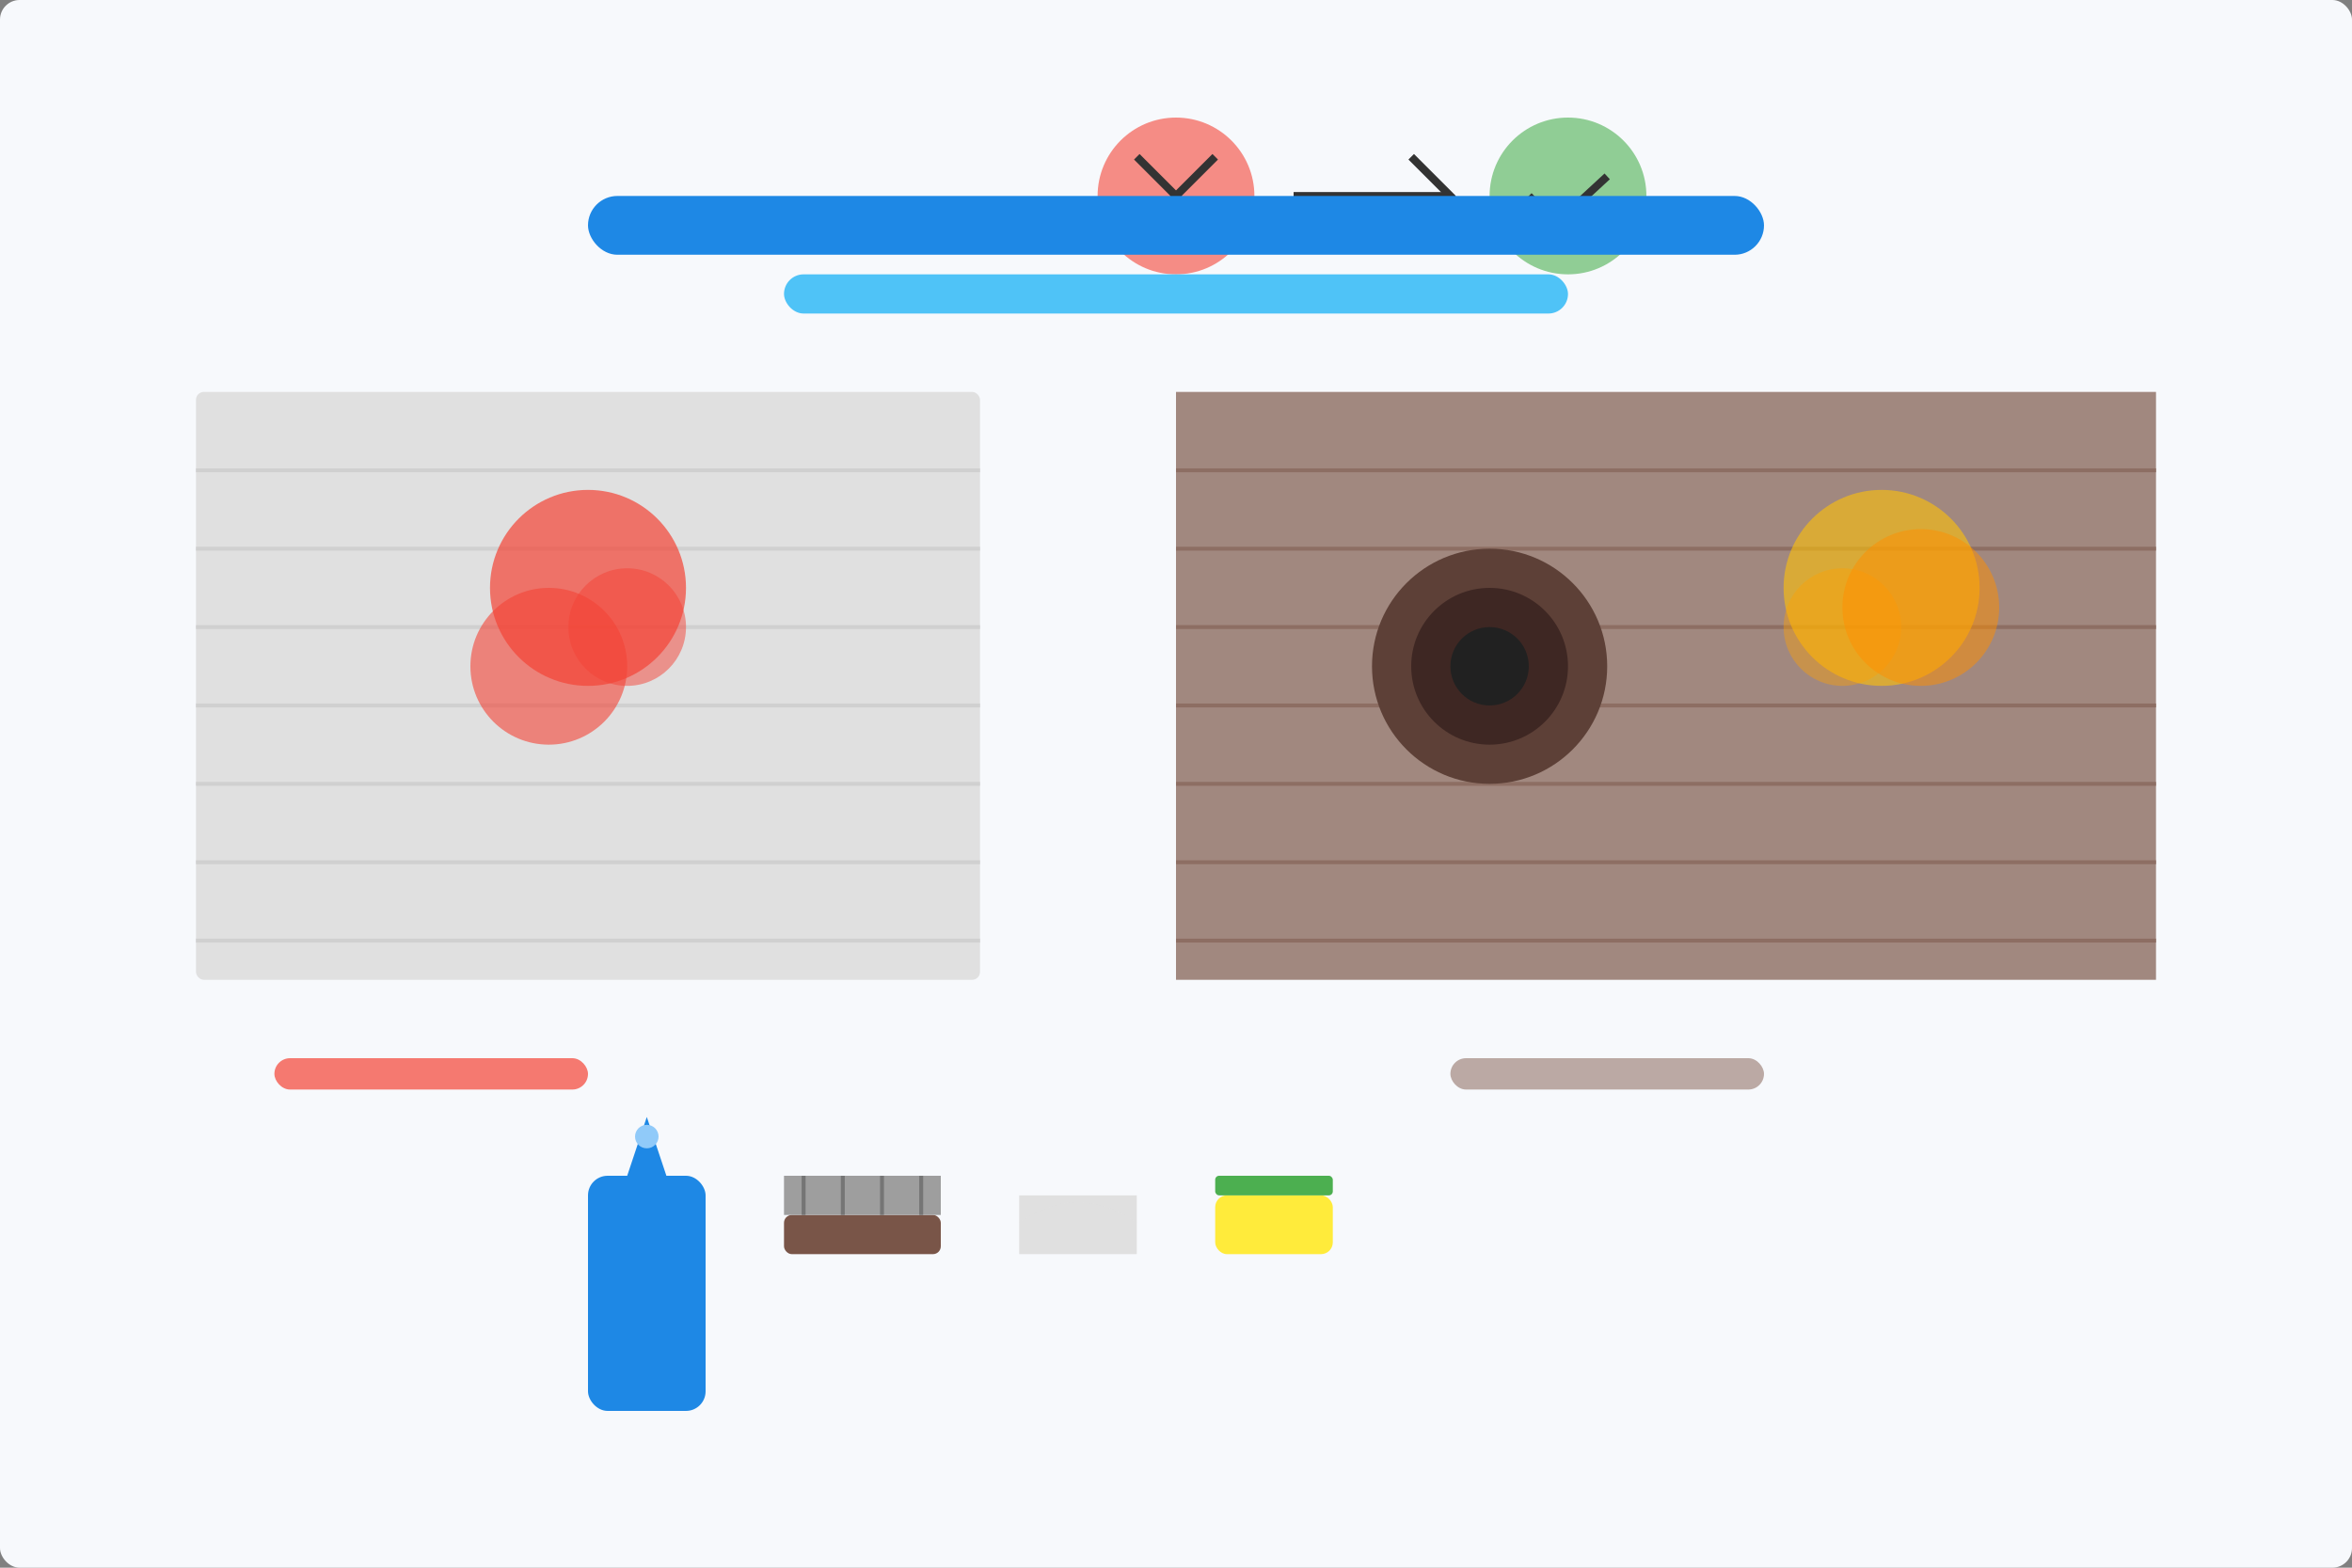 <svg xmlns="http://www.w3.org/2000/svg" width="600" height="400" viewBox="0 0 600 400">
  <rect x="0" y="0" width="600" height="400" fill="#808080" stroke="none"/>
  <style>
    .bg { fill: #f7f9fc; }
    .primary { fill: #1e88e5; }
    .secondary { fill: #4fc3f7; }
    .accent { fill: #90caf9; }
    .outline { fill: none; stroke: #333333; stroke-width: 2; }
    .stain { fill: #f44336; }
    .fabric { fill: #e0e0e0; }
    .wood { fill: #a1887f; }
  </style>
  
  <!-- Background -->
  <rect class="bg" x="0" y="0" width="600" height="400" rx="5" />
  
  <!-- Surface with stains -->
  <g>
    <!-- Fabric/Carpet section -->
    <rect class="fabric" x="50" y="100" width="200" height="150" rx="2" />
    <line stroke="#d0d0d0" stroke-width="1" x1="50" y1="120" x2="250" y2="120" />
    <line stroke="#d0d0d0" stroke-width="1" x1="50" y1="140" x2="250" y2="140" />
    <line stroke="#d0d0d0" stroke-width="1" x1="50" y1="160" x2="250" y2="160" />
    <line stroke="#d0d0d0" stroke-width="1" x1="50" y1="180" x2="250" y2="180" />
    <line stroke="#d0d0d0" stroke-width="1" x1="50" y1="200" x2="250" y2="200" />
    <line stroke="#d0d0d0" stroke-width="1" x1="50" y1="220" x2="250" y2="220" />
    <line stroke="#d0d0d0" stroke-width="1" x1="50" y1="240" x2="250" y2="240" />
    
    <!-- Wine stain -->
    <circle class="stain" cx="150" cy="150" r="25" opacity="0.7" />
    <circle class="stain" cx="160" cy="160" r="15" opacity="0.5" />
    <circle class="stain" cx="140" cy="170" r="20" opacity="0.6" />
    
    <!-- Wood surface -->
    <rect class="wood" x="300" y="100" width="250" height="150" />
    <line stroke="#8d6e63" stroke-width="1" x1="300" y1="120" x2="550" y2="120" />
    <line stroke="#8d6e63" stroke-width="1" x1="300" y1="140" x2="550" y2="140" />
    <line stroke="#8d6e63" stroke-width="1" x1="300" y1="160" x2="550" y2="160" />
    <line stroke="#8d6e63" stroke-width="1" x1="300" y1="180" x2="550" y2="180" />
    <line stroke="#8d6e63" stroke-width="1" x1="300" y1="200" x2="550" y2="200" />
    <line stroke="#8d6e63" stroke-width="1" x1="300" y1="220" x2="550" y2="220" />
    <line stroke="#8d6e63" stroke-width="1" x1="300" y1="240" x2="550" y2="240" />
    
    <!-- Burned mark on wood -->
    <circle fill="#5d4037" cx="380" cy="170" r="30" />
    <circle fill="#3e2723" cx="380" cy="170" r="20" />
    <circle fill="#212121" cx="380" cy="170" r="10" />
    
    <!-- Oil stain -->
    <circle fill="#ffc107" cx="480" cy="150" r="25" opacity="0.6" />
    <circle fill="#ffa000" cx="470" cy="160" r="15" opacity="0.4" />
    <circle fill="#ff8f00" cx="490" cy="155" r="20" opacity="0.5" />
  </g>
  
  <!-- Cleaning Products -->
  <g transform="translate(150, 300)">
    <!-- Spray bottle -->
    <rect class="primary" x="0" y="0" width="30" height="60" rx="5" />
    <path class="primary" d="M10 0 L15 -15 L20 0" />
    <circle class="accent" cx="15" cy="-10" r="3" />
    
    <!-- Scrub brush -->
    <rect fill="#795548" x="50" y="10" width="40" height="10" rx="2" />
    <rect fill="#9e9e9e" x="50" y="0" width="40" height="10" />
    <line stroke="#757575" stroke-width="1" x1="55" y1="0" x2="55" y2="10" />
    <line stroke="#757575" stroke-width="1" x1="65" y1="0" x2="65" y2="10" />
    <line stroke="#757575" stroke-width="1" x1="75" y1="0" x2="75" y2="10" />
    <line stroke="#757575" stroke-width="1" x1="85" y1="0" x2="85" y2="10" />
    
    <!-- Cloth -->
    <rect fill="#e0e0e0" x="110" y="5" width="30" height="15" />
    <path fill="#e0e0e0" d="M110 12 C120 5, 130 5, 140 12" opacity="0.7" />
    
    <!-- Sponge -->
    <rect fill="#ffeb3b" x="160" y="5" width="30" height="15" rx="3" />
    <rect fill="#4caf50" x="160" y="0" width="30" height="5" rx="1" />
  </g>
  
  <!-- Before and After Illustration -->
  <g transform="translate(300, 50)">
    <!-- "Before" Circle -->
    <circle fill="#f44336" opacity="0.6" cx="0" cy="0" r="20" />
    <line stroke="#333333" stroke-width="2" x1="-10" y1="-10" x2="10" y2="10" />
    <line stroke="#333333" stroke-width="2" x1="-10" y1="10" x2="10" y2="-10" />
    
    <!-- Arrow -->
    <line stroke="#333333" stroke-width="2" x1="30" y1="0" x2="70" y2="0" />
    <path stroke="#333333" stroke-width="2" fill="none" d="M60 -10 L70 0 L60 10" />
    
    <!-- "After" Circle -->
    <circle fill="#4caf50" opacity="0.6" cx="100" cy="0" r="20" />
    <path stroke="#333333" stroke-width="2" fill="none" d="M90 0 L97 7 L110 -5" />
  </g>
  
  <!-- Title -->
  <g transform="translate(150, 50)">
    <rect class="primary" x="0" y="0" width="300" height="15" rx="7.5" />
    <rect class="secondary" x="50" y="20" width="200" height="10" rx="5" />
  </g>
  
  <!-- Surface Types Text -->
  <g transform="translate(150, 270)">
    <rect class="stain" x="-80" y="0" width="80" height="8" rx="4" opacity="0.7" />
    <rect class="wood" x="220" y="0" width="80" height="8" rx="4" opacity="0.7" />
  </g>
</svg>
